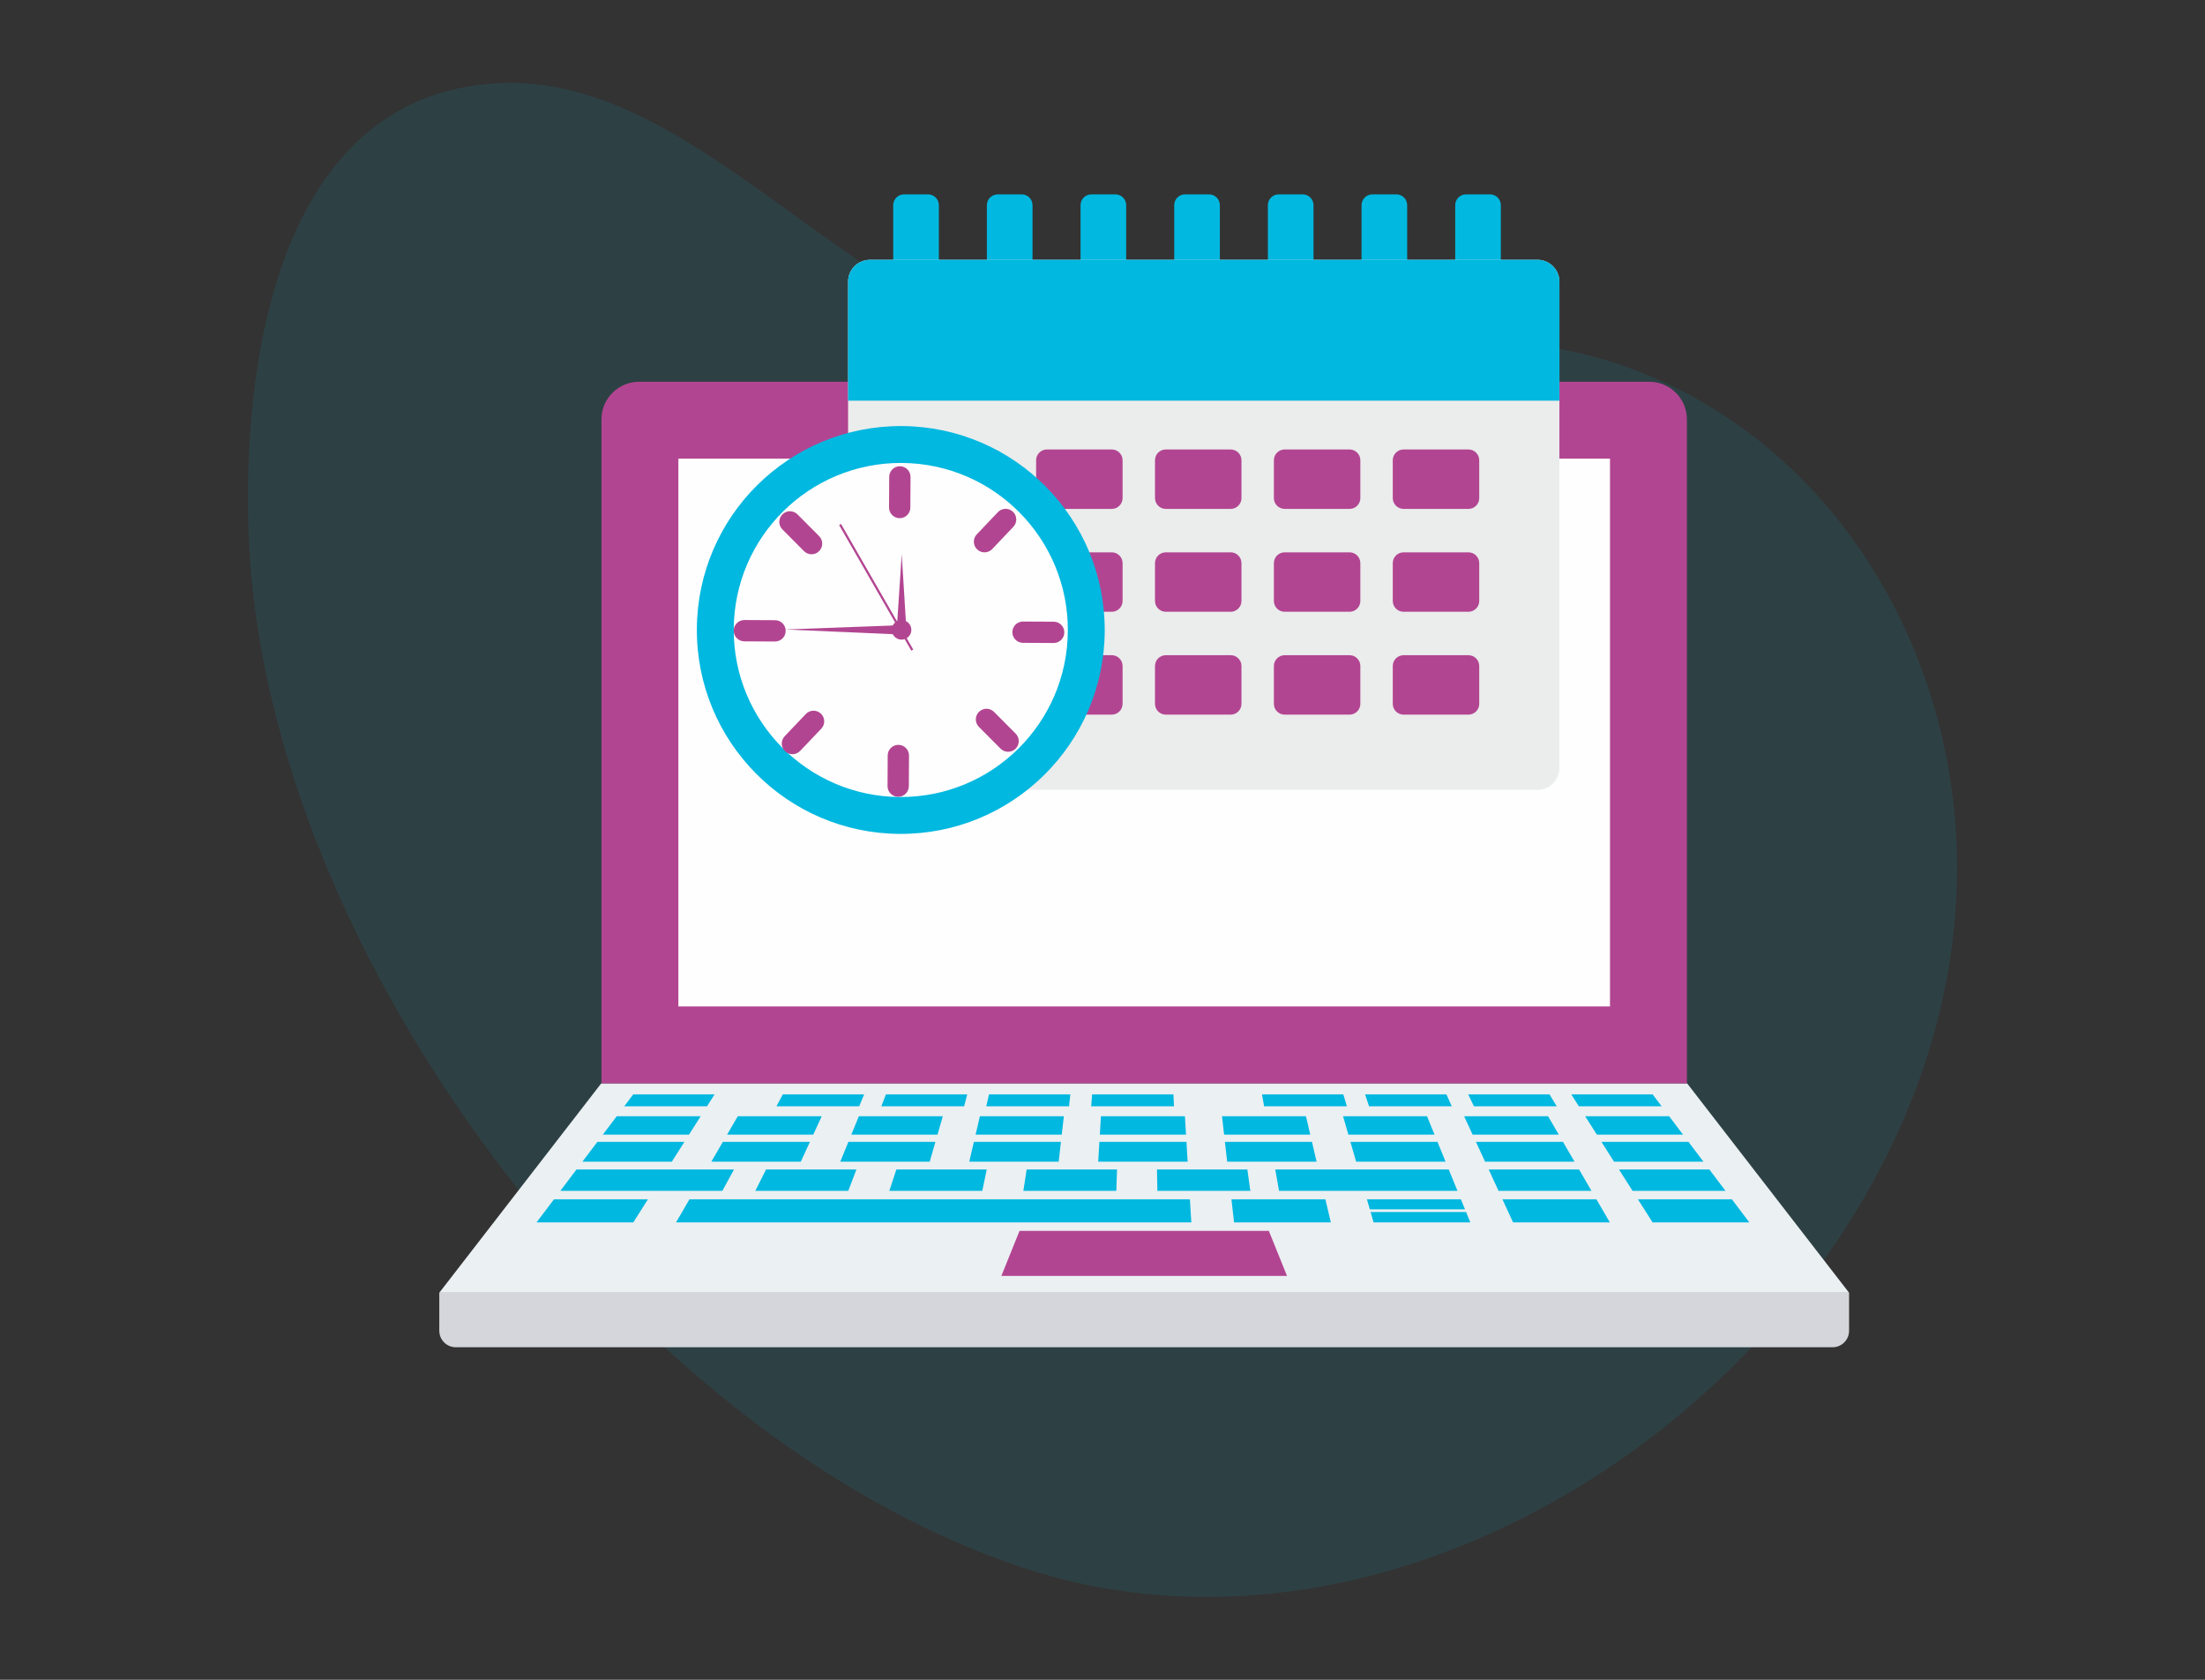 <?xml version="1.0" encoding="UTF-8"?>
<!DOCTYPE svg PUBLIC "-//W3C//DTD SVG 1.1//EN" "http://www.w3.org/Graphics/SVG/1.1/DTD/svg11.dtd">
<!-- Creator: CorelDRAW 2019 (64-Bit) -->
<svg xmlns="http://www.w3.org/2000/svg" xml:space="preserve" width="177.8mm" height="135.467mm" version="1.1" style="shape-rendering:geometricPrecision; text-rendering:geometricPrecision; image-rendering:optimizeQuality; fill-rule:evenodd; clip-rule:evenodd"
viewBox="0 0 17779.98 13546.66"
 xmlns:xlink="http://www.w3.org/1999/xlink">
 <rect x="0" y="0" width="17779.98" height="13546.66" fill="#333333" stroke="none"/>
 <defs>
  <style type="text/css">
   <![CDATA[
    .fil4 {fill:#FEFEFE}
    .fil3 {fill:#B24591}
    .fil1 {fill:#D5D6DB}
    .fil2 {fill:#EBF0F3}
    .fil5 {fill:#00B8E0}
    .fil10 {fill:#FEFEFE;fill-rule:nonzero}
    .fil7 {fill:#EBECEC;fill-rule:nonzero}
    .fil8 {fill:#9D9E9E;fill-rule:nonzero}
    .fil9 {fill:#B24591;fill-rule:nonzero}
    .fil6 {fill:#00B8E0;fill-rule:nonzero}
    .fil0 {fill:#00B8E0;fill-opacity:0.11}
   ]]>
  </style>
 </defs>
 <g id="Layer_x0020_1">
  <g id="_2444481834592">
   <path id="Path_52869" class="fil0" d="M8199.86 2721.58c-1443.77,-333.38 -2661.27,-2123.71 -4175.59,-2050.71 -1811.15,87.29 -2075.64,2318.9 -2017.78,3675.27 141.57,3314.25 3057.7,7241.07 6242.41,8295.97 3477.18,1151.7 7590.75,-2100.09 7531,-5721.94 -27.41,-1658.7 -951.15,-3273.09 -2531.91,-3910.15 -1613.89,-650.59 -3382.06,96.35 -5048.13,-288.44z" data-name="Path 52869"/>
   <path class="fil1" d="M3542.25 10425.32l0 306.45c0,73.52 59.59,133.11 133.11,133.11l11101.57 0c73.52,0 133.11,-59.59 133.11,-133.11l0 -306.45 -11367.79 0z"/>
   <polygon class="fil2" points="13604.12,8736.82 4848.2,8736.82 3542.25,10425.32 14910.07,10425.32 "/>
   <path class="fil3" d="M13298.65 3078.6l-8144.98 0c-167.73,0 -303.7,135.96 -303.7,303.68l0 5354.54 8752.38 0 0 -5354.54c0,-167.71 -135.97,-303.68 -303.7,-303.68z"/>
   <rect class="fil4" x="5470.06" y="3698.64" width="7512.16" height="4417.83"/>
   <g>
    <polygon class="fil5" points="5700.7,8921.94 5033.36,8921.94 5106.35,8825.33 5762.03,8825.33 "/>
    <polygon class="fil5" points="6928.07,8921.94 6260.76,8921.94 6312.33,8825.33 6968.01,8825.33 "/>
    <polygon class="fil5" points="7774.14,8921.94 7106.83,8921.94 7143.63,8825.33 7799.29,8825.33 "/>
    <polygon class="fil5" points="8620.2,8921.94 7952.87,8921.94 7974.93,8825.33 8630.58,8825.33 "/>
    <polygon class="fil5" points="9466.27,8921.94 8798.94,8921.94 8806.21,8825.33 9461.89,8825.33 "/>
    <polygon class="fil5" points="10860.47,8921.94 10193.17,8921.94 10176.1,8825.33 10831.77,8825.33 "/>
    <polygon class="fil5" points="11706.53,8921.94 11039.23,8921.94 11007.39,8825.33 11663.07,8825.33 "/>
    <polygon class="fil5" points="12552.6,8921.94 11885.26,8921.94 11838.7,8825.33 12494.37,8825.33 "/>
    <polygon class="fil5" points="13398.66,8921.94 12731.33,8921.94 12670,8825.33 13325.67,8825.33 "/>
    <polygon class="fil5" points="5555.83,9150.12 4860.99,9150.12 4973.09,9001.76 5650.02,9001.76 "/>
    <polygon class="fil5" points="6557.73,9150.12 5862.89,9150.12 5949.21,9001.76 6626.14,9001.76 "/>
    <polygon class="fil5" points="7559.63,9150.12 6864.8,9150.12 6925.33,9001.76 7602.26,9001.76 "/>
    <polygon class="fil5" points="8561.53,9150.12 7866.7,9150.12 7901.45,9001.76 8578.38,9001.76 "/>
    <polygon class="fil5" points="9563.44,9150.12 8868.59,9150.12 8877.53,9001.76 9554.47,9001.76 "/>
    <polygon class="fil5" points="10565.33,9150.12 9870.5,9150.12 9853.65,9001.76 10530.59,9001.76 "/>
    <polygon class="fil5" points="11567.21,9150.12 10872.4,9150.12 10829.77,9001.76 11506.71,9001.76 "/>
    <polygon class="fil5" points="12569.11,9150.12 11874.31,9150.12 11805.89,9001.76 12482.83,9001.76 "/>
    <polygon class="fil5" points="13571.01,9150.12 12876.2,9150.12 12782.01,9001.76 13458.95,9001.76 "/>
    <polygon class="fil5" points="5417.34,9368.25 4696.24,9368.25 4816.84,9208.58 5518.69,9208.58 "/>
    <polygon class="fil5" points="6457.15,9368.25 5736.03,9368.25 5828.9,9208.58 6530.75,9208.58 "/>
    <polygon class="fil5" points="7496.96,9368.25 6775.85,9368.25 6840.96,9208.58 7542.81,9208.58 "/>
    <polygon class="fil5" points="8536.75,9368.25 7815.66,9368.25 7853.01,9208.58 8554.87,9208.58 "/>
    <polygon class="fil5" points="9576.56,9368.25 8855.47,9368.25 8865.07,9208.58 9566.93,9208.58 "/>
    <polygon class="fil5" points="10616.38,9368.25 9895.26,9368.25 9877.13,9208.58 10579.02,9208.58 "/>
    <polygon class="fil5" points="11656.19,9368.25 10935.07,9368.25 10889.19,9208.58 11591.08,9208.58 "/>
    <polygon class="fil5" points="12696,9368.25 11974.88,9368.25 11901.25,9208.58 12603.14,9208.58 "/>
    <polygon class="fil5" points="13735.79,9368.25 13014.7,9368.25 12913.31,9208.58 13615.2,9208.58 "/>
    <polygon class="fil5" points="5824.73,9603.51 4518.51,9603.51 4648.64,9431.24 5918.68,9431.24 "/>
    <polygon class="fil5" points="6839.92,9603.51 6090.47,9603.51 6177.06,9431.24 6905.76,9431.24 "/>
    <polygon class="fil5" points="7920.62,9603.51 7171.17,9603.51 7227.81,9431.24 7956.5,9431.24 "/>
    <polygon class="fil5" points="9001.32,9603.51 8251.86,9603.51 8278.56,9431.24 9007.26,9431.24 "/>
    <polygon class="fil5" points="10082.01,9603.51 9332.56,9603.51 9329.33,9431.24 10058.03,9431.24 "/>
    <polygon class="fil5" points="11752.13,9603.51 10313.44,9603.51 10283.03,9431.24 11681.86,9431.24 "/>
    <polygon class="fil5" points="12832.83,9603.51 12083.37,9603.51 12003.94,9431.24 12732.64,9431.24 "/>
    <polygon class="fil5" points="13913.52,9603.51 13164.07,9603.51 13054.69,9431.24 13783.39,9431.24 "/>
    <polygon class="fil5" points="5106.35,9858.06 4326.24,9858.06 4467.08,9671.59 5224.75,9671.59 "/>
    <polygon class="fil5" points="9606.09,9858.06 5451.14,9858.06 5559.6,9671.59 9594.85,9671.59 "/>
    <polygon class="fil5" points="10731.03,9858.06 9950.88,9858.06 9929.69,9671.59 10687.37,9671.59 "/>
    <polygon class="fil5" points="12980.86,9858.06 12200.74,9858.06 12114.76,9671.59 12872.43,9671.59 "/>
    <polygon class="fil5" points="14105.8,9858.06 13325.67,9858.06 13207.28,9671.59 13964.95,9671.59 "/>
    <polygon class="fil5" points="11813.06,9752.88 11779.88,9671.59 11022.21,9671.59 11045.58,9752.88 "/>
    <polygon class="fil5" points="11051.66,9774.06 11075.78,9858.06 11855.93,9858.06 11821.68,9774.06 "/>
   </g>
   <polygon class="fil3" points="10377.83,10289.77 8074.49,10289.77 8220.94,9926.59 10231.38,9926.59 "/>
   <path class="fil6" d="M7570.35 2274.29c0,48.18 -38.97,87.16 -87.14,87.16l-193.68 0c-48.04,0 -87.13,-38.98 -87.13,-87.16l0 -619.74c0,-48.06 39.09,-87.1 87.13,-87.1l193.68 0c48.17,0 87.14,39.04 87.14,87.1l0 619.74z"/>
   <path class="fil6" d="M8325.66 2274.29c0,48.18 -39.02,87.16 -87.13,87.16l-193.68 0c-48.12,0 -87.16,-38.98 -87.16,-87.16l0 -619.74c0,-48.06 39.04,-87.1 87.16,-87.1l193.68 0c48.11,0 87.13,39.04 87.13,87.1l0 619.74z"/>
   <path class="fil6" d="M9080.98 2274.29c0,48.18 -39.03,87.16 -87.21,87.16l-193.61 0c-48.11,0 -87.21,-38.98 -87.21,-87.16l0 -619.74c0,-48.06 39.1,-87.1 87.21,-87.1l193.61 0c48.18,0 87.21,39.04 87.21,87.1l0 619.74z"/>
   <path class="fil6" d="M9836.22 2274.29c0,48.18 -38.97,87.16 -87.14,87.16l-193.73 0c-48.06,0 -87.08,-38.98 -87.08,-87.16l0 -619.74c0,-48.06 39.02,-87.1 87.08,-87.1l193.73 0c48.17,0 87.14,39.04 87.14,87.1l0 619.74z"/>
   <path class="fil6" d="M10591.53 2274.29c0,48.18 -39.09,87.16 -87.13,87.16l-193.68 0c-48.18,0 -87.16,-38.98 -87.16,-87.16l0 -619.74c0,-48.06 38.98,-87.1 87.16,-87.1l193.68 0c48.04,0 87.13,39.04 87.13,87.1l0 619.74z"/>
   <path class="fil6" d="M11346.8 2274.29c0,48.18 -39.05,87.16 -87.16,87.16l-193.68 0c-48.11,0 -87.14,-38.98 -87.14,-87.16l0 -619.74c0,-48.06 39.03,-87.1 87.14,-87.1l193.68 0c48.11,0 87.16,39.04 87.16,87.1l0 619.74z"/>
   <path class="fil6" d="M12102.09 2274.29c0,48.18 -39.02,87.16 -87.14,87.16l-193.68 0c-48.18,0 -87.15,-38.98 -87.15,-87.16l0 -619.74c0,-48.06 38.97,-87.1 87.15,-87.1l193.68 0c48.12,0 87.14,39.04 87.14,87.1l0 619.74z"/>
   <path class="fil7" d="M12574.3 6192.79c0,97.61 -79.21,176.77 -176.76,176.77l-5382.33 0c-97.6,0 -176.76,-79.16 -176.76,-176.77l0 -3920.9c0,-97.63 79.16,-176.72 176.76,-176.72l5382.33 0c97.55,0 176.76,79.09 176.76,176.72l0 3920.9z"/>
   <path class="fil6" d="M12574.3 3231.21l0 -959.32c0,-97.63 -79.21,-176.72 -176.76,-176.72l-5382.33 0c-97.6,0 -176.76,79.09 -176.76,176.72l0 959.32 5735.85 0z"/>
   <path class="fil8" d="M8093.27 4016.84c0,48.16 -39.05,87.14 -87.16,87.14l-522.9 0c-48.11,0 -87.08,-38.98 -87.08,-87.14l0 -305.06c0,-48.06 38.97,-87.09 87.08,-87.09l522.9 0c48.11,0 87.16,39.03 87.16,87.09l0 305.06z"/>
   <path class="fil9" d="M9051.87 4016.84c0,48.16 -38.97,87.14 -87.1,87.14l-522.9 0c-48.11,0 -87.15,-38.98 -87.15,-87.14l0 -305.06c0,-48.06 39.04,-87.09 87.15,-87.09l522.9 0c48.13,0 87.1,39.03 87.1,87.09l0 305.06z"/>
   <path class="fil9" d="M10010.53 4016.84c0,48.16 -39.04,87.14 -87.15,87.14l-522.9 0c-48.13,0 -87.16,-38.98 -87.16,-87.14l0 -305.06c0,-48.06 39.03,-87.09 87.16,-87.09l522.9 0c48.11,0 87.15,39.03 87.15,87.09l0 305.06z"/>
   <path class="fil9" d="M10969.14 4016.84c0,48.16 -38.98,87.14 -87.16,87.14l-522.91 0c-48.05,0 -87.14,-38.98 -87.14,-87.14l0 -305.06c0,-48.06 39.09,-87.09 87.14,-87.09l522.91 0c48.18,0 87.16,39.03 87.16,87.09l0 305.06z"/>
   <path class="fil9" d="M11927.8 4016.84c0,48.16 -39.04,87.14 -87.21,87.14l-522.85 0c-48.13,0 -87.15,-38.98 -87.15,-87.14l0 -305.06c0,-48.06 39.02,-87.09 87.15,-87.09l522.85 0c48.17,0 87.21,39.03 87.21,87.09l0 305.06z"/>
   <path class="fil8" d="M8093.27 4846.49c0,48.11 -39.05,87.08 -87.16,87.08l-522.9 0c-48.11,0 -87.08,-38.97 -87.08,-87.08l0 -305.07c0,-48.11 38.97,-87.15 87.08,-87.15l522.9 0c48.11,0 87.16,39.04 87.16,87.15l0 305.07z"/>
   <path class="fil9" d="M9051.87 4846.49c0,48.11 -38.97,87.08 -87.1,87.08l-522.9 0c-48.11,0 -87.15,-38.97 -87.15,-87.08l0 -305.07c0,-48.11 39.04,-87.15 87.15,-87.15l522.9 0c48.13,0 87.1,39.04 87.1,87.15l0 305.07z"/>
   <path class="fil9" d="M10010.53 4846.49c0,48.11 -39.04,87.08 -87.15,87.08l-522.9 0c-48.13,0 -87.16,-38.97 -87.16,-87.08l0 -305.07c0,-48.11 39.03,-87.15 87.16,-87.15l522.9 0c48.11,0 87.15,39.04 87.15,87.15l0 305.07z"/>
   <path class="fil9" d="M10969.14 4846.49c0,48.11 -38.98,87.08 -87.16,87.08l-522.91 0c-48.05,0 -87.14,-38.97 -87.14,-87.08l0 -305.07c0,-48.11 39.09,-87.15 87.14,-87.15l522.91 0c48.18,0 87.16,39.04 87.16,87.15l0 305.07z"/>
   <path class="fil9" d="M11927.8 4846.49c0,48.11 -39.04,87.08 -87.21,87.08l-522.85 0c-48.13,0 -87.15,-38.97 -87.15,-87.08l0 -305.07c0,-48.11 39.02,-87.15 87.15,-87.15l522.85 0c48.17,0 87.21,39.04 87.21,87.15l0 305.07z"/>
   <path class="fil8" d="M8093.27 5676.01c0,48.12 -39.05,87.16 -87.16,87.16l-522.9 0c-48.11,0 -87.08,-39.04 -87.08,-87.16l0 -305.06c0,-48.06 38.97,-87.15 87.08,-87.15l522.9 0c48.11,0 87.16,39.09 87.16,87.15l0 305.06z"/>
   <path class="fil9" d="M9051.87 5676.01c0,48.12 -38.97,87.16 -87.1,87.16l-522.9 0c-48.11,0 -87.15,-39.04 -87.15,-87.16l0 -305.06c0,-48.06 39.04,-87.15 87.15,-87.15l522.9 0c48.13,0 87.1,39.09 87.1,87.15l0 305.06z"/>
   <path class="fil9" d="M10010.53 5676.01c0,48.12 -39.04,87.16 -87.15,87.16l-522.9 0c-48.13,0 -87.16,-39.04 -87.16,-87.16l0 -305.06c0,-48.06 39.03,-87.15 87.16,-87.15l522.9 0c48.11,0 87.15,39.09 87.15,87.15l0 305.06z"/>
   <path class="fil9" d="M10969.14 5676.01c0,48.12 -38.98,87.16 -87.16,87.16l-522.91 0c-48.05,0 -87.14,-39.04 -87.14,-87.16l0 -305.06c0,-48.06 39.09,-87.15 87.14,-87.15l522.91 0c48.18,0 87.16,39.09 87.16,87.15l0 305.06z"/>
   <path class="fil9" d="M11927.8 5676.01c0,48.12 -39.04,87.16 -87.21,87.16l-522.85 0c-48.13,0 -87.15,-39.04 -87.15,-87.16l0 -305.06c0,-48.06 39.02,-87.15 87.15,-87.15l522.85 0c48.17,0 87.21,39.09 87.21,87.15l0 305.06z"/>
   <path class="fil6" d="M8907.94 5089.42c-4.94,908.19 -745.08,1640.35 -1653.29,1635.48 -908.14,-4.93 -1640.4,-745.09 -1635.48,-1653.23 4.93,-908.21 745.09,-1640.47 1653.23,-1635.61 908.19,5.06 1640.4,745.22 1635.54,1653.36z"/>
   <path class="fil10" d="M8610.52 5087.78c-3.97,744.01 -610.29,1343.78 -1354.25,1339.76 -743.99,-4.04 -1343.76,-610.43 -1339.74,-1354.25 4.04,-743.99 610.36,-1343.83 1354.3,-1339.81 743.89,4.04 1343.72,610.43 1339.69,1354.3z"/>
   <path class="fil9" d="M7170.16 3845.36l-1.33 247.19c-0.24,47.4 38.02,86.07 85.39,86.37 47.47,0.24 86.14,-38 86.38,-85.46l1.39 -247.15c0.24,-47.45 -38.02,-86.11 -85.46,-86.35 -47.4,-0.31 -86.08,37.95 -86.37,85.4z"/>
   <path class="fil9" d="M7158 6092.22l-1.38 247.14c-0.31,47.4 37.95,86.14 85.4,86.37 47.46,0.24 86.13,-37.95 86.37,-85.41l1.45 -247.08c0.24,-47.45 -38.02,-86.13 -85.42,-86.42 -47.45,-0.24 -86.11,37.95 -86.42,85.4z"/>
   <path class="fil9" d="M6001.76 5172.06l247.26 1.31c47.45,0.24 86.07,-38 86.31,-85.47 0.23,-47.45 -38.01,-86.11 -85.4,-86.37l-247.27 -1.26c-47.4,-0.24 -86.06,38.02 -86.3,85.47 -0.26,47.39 38,86.08 85.4,86.32z"/>
   <path class="fil9" d="M8248.69 5184.14l247.12 1.32c47.47,0.25 86.14,-38.01 86.38,-85.47 0.23,-47.45 -38.01,-86.06 -85.47,-86.35l-247.13 -1.28c-47.46,-0.24 -86.13,38.02 -86.37,85.46 -0.24,47.47 38,86.09 85.47,86.32z"/>
   <path class="fil9" d="M6308.86 4269.39l174.3 175.26c33.45,33.62 87.87,33.74 121.49,0.29 33.64,-33.5 33.76,-87.87 0.31,-121.49l-174.3 -175.2c-33.5,-33.62 -87.87,-33.81 -121.49,-0.3 -33.64,33.45 -33.76,87.82 -0.31,121.44z"/>
   <path class="fil9" d="M7893.59 5862.22l174.36 175.27c33.43,33.62 87.8,33.74 121.49,0.31 33.62,-33.45 33.74,-87.82 0.31,-121.51l-174.36 -175.25c-33.45,-33.64 -87.82,-33.76 -121.45,-0.31 -33.68,33.44 -33.8,87.81 -0.35,121.49z"/>
   <path class="fil9" d="M6452.01 6055.53l170.34 -178.98c32.72,-34.41 31.33,-88.78 -3.02,-121.45 -34.4,-32.71 -88.77,-31.38 -121.49,3l-170.34 179c-32.65,34.41 -31.32,88.78 3.07,121.5 34.35,32.66 88.72,31.33 121.44,-3.07z"/>
   <path class="fil9" d="M8000.71 4427.69l170.32 -179.17c32.73,-34.41 31.33,-88.78 -3,-121.44 -34.41,-32.72 -88.78,-31.34 -121.5,3.07l-170.33 179.12c-32.65,34.4 -31.34,88.77 3.06,121.42 34.41,32.72 88.78,31.34 121.45,-3z"/>
   <polygon class="fil9" points="7307.71,5061.02 7271.02,4469.49 7231.81,5060.61 "/>
   <polygon class="fil9" points="7269.88,5041.53 6330.69,5076.43 7269.45,5117.5 "/>
   <polygon class="fil9" points="7363.82,5238.33 7348.42,5247.23 6766.09,4234.08 6781.49,4225.23 "/>
   <path class="fil9" d="M7348.66 5079.97c-0.17,43.6 -35.79,78.74 -79.45,78.55 -43.54,-0.31 -78.73,-35.86 -78.54,-79.45 0.23,-43.61 35.78,-78.85 79.44,-78.61 43.6,0.3 78.86,35.78 78.55,79.51z"/>
  </g>
 </g>
</svg>
